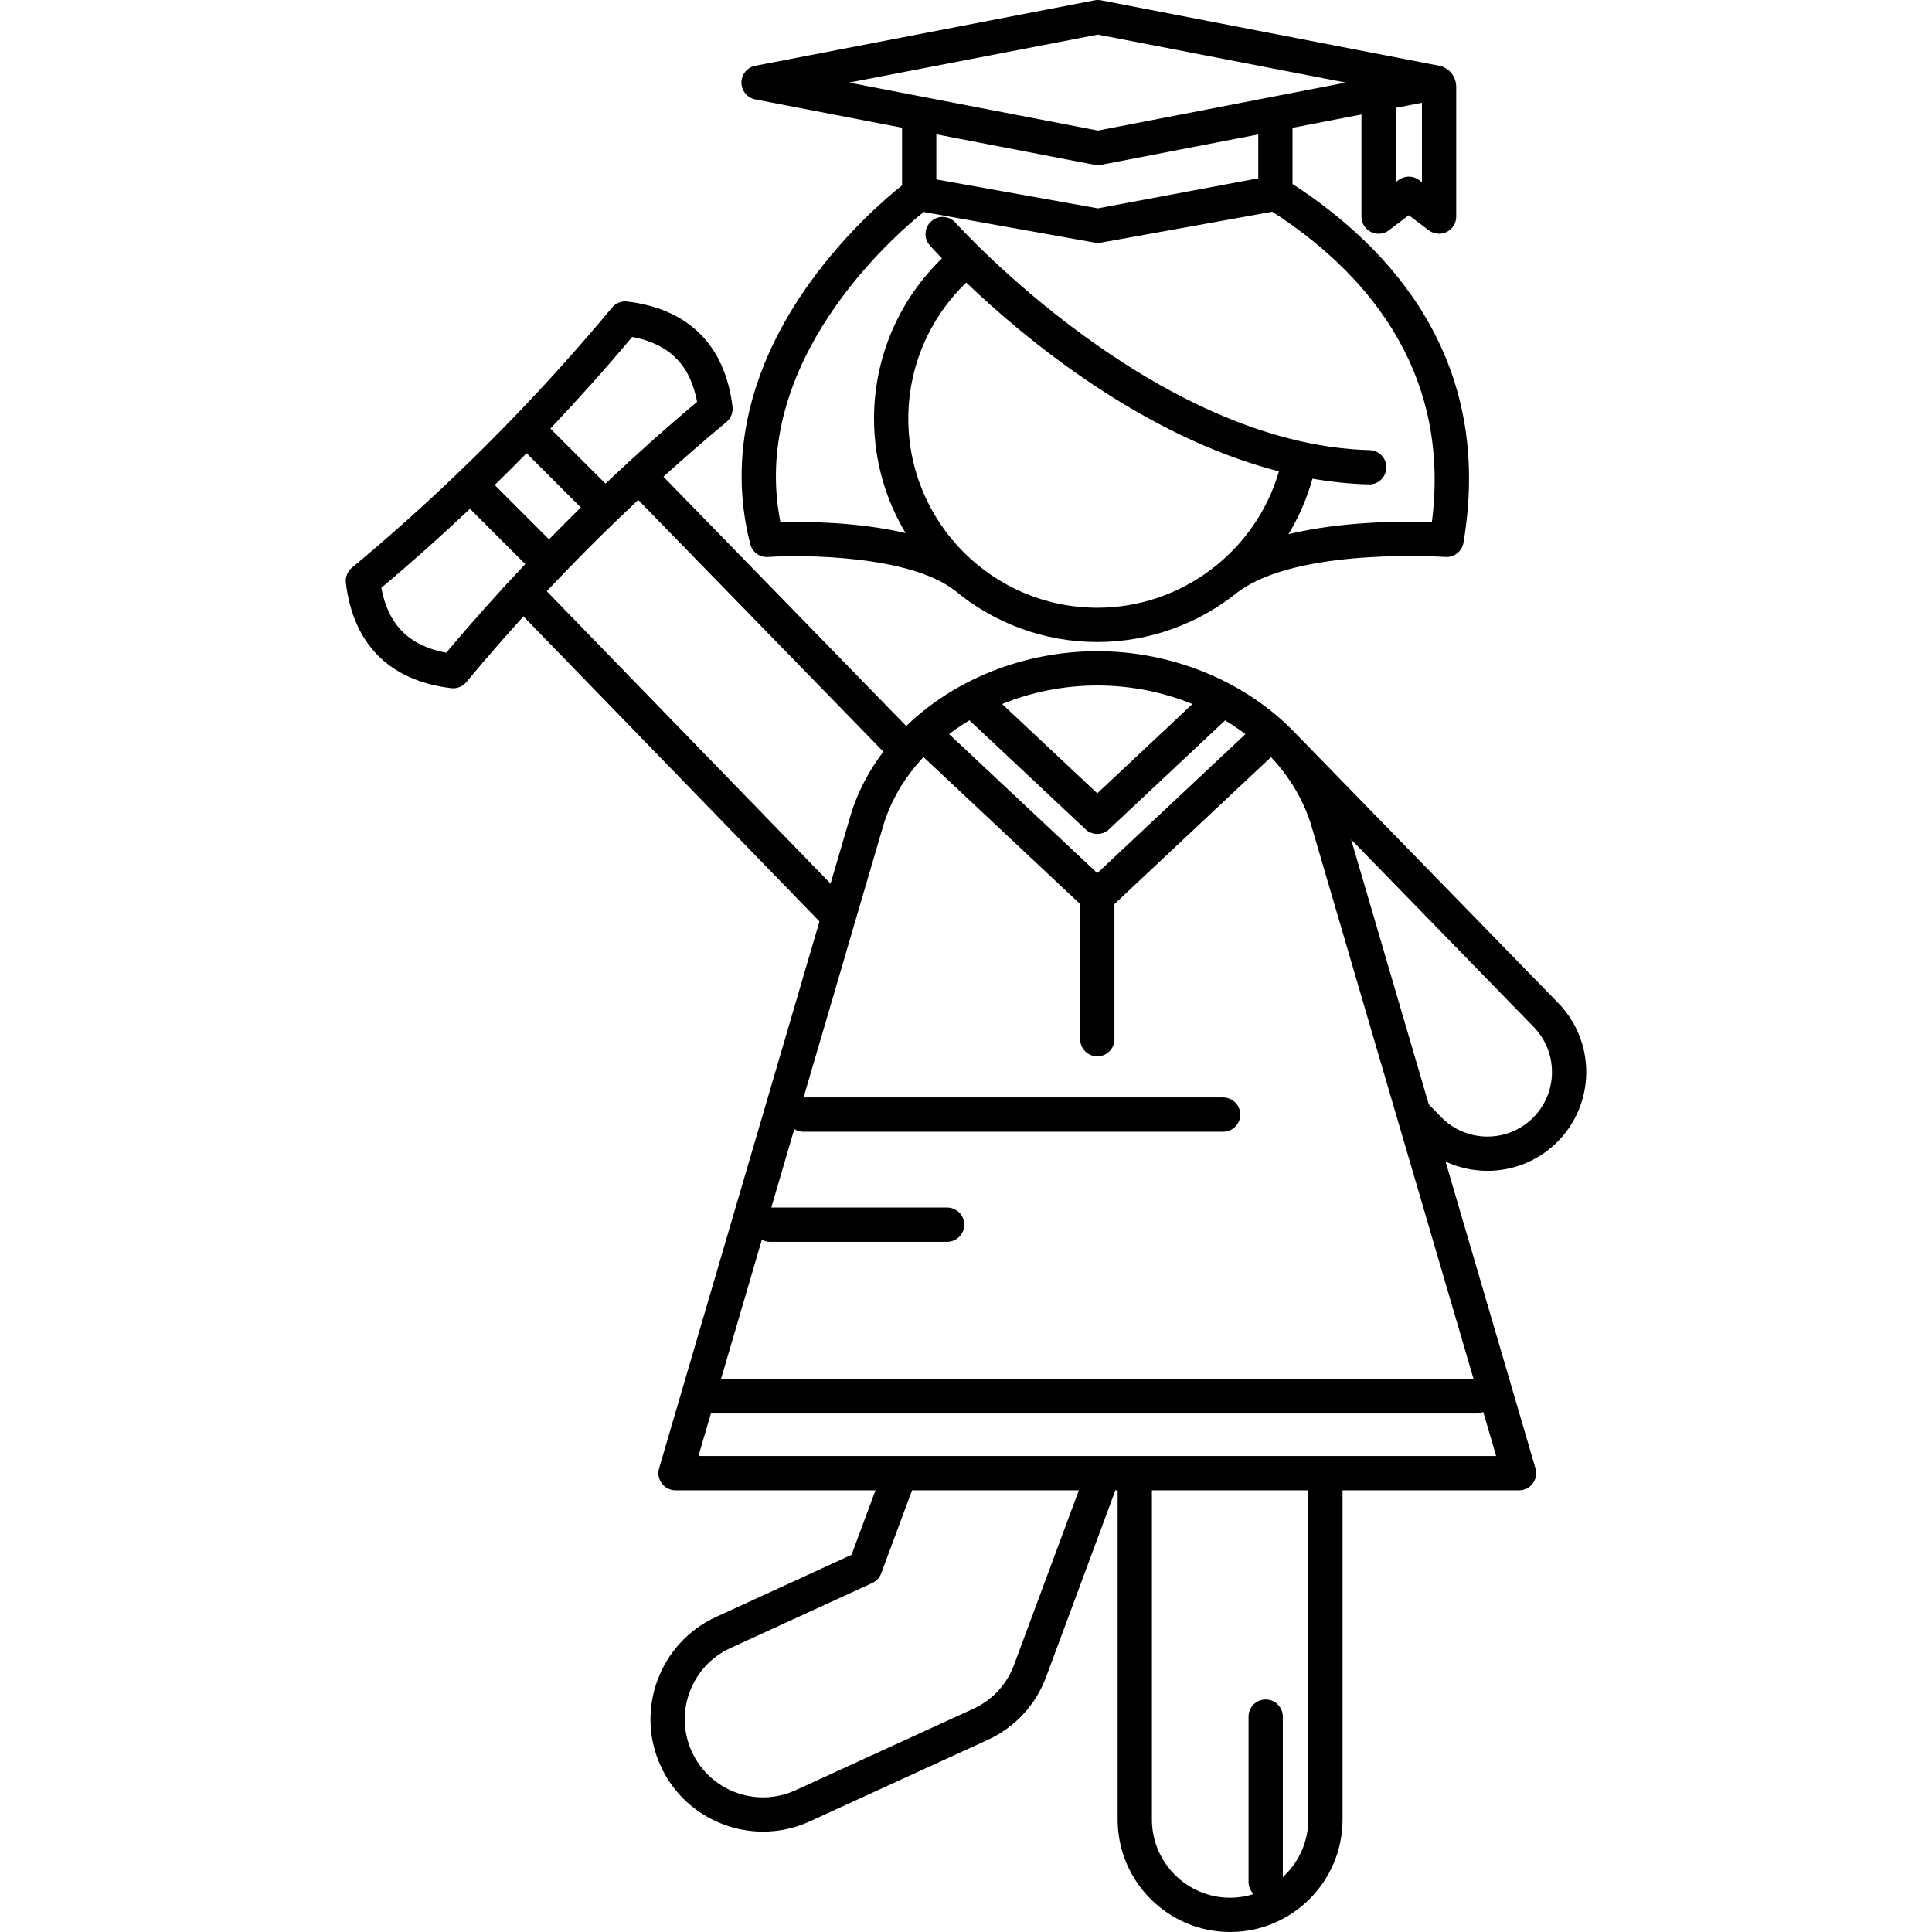 <?xml version="1.0" encoding="iso-8859-1"?>
<!-- Generator: Adobe Illustrator 18.0.0, SVG Export Plug-In . SVG Version: 6.00 Build 0)  -->
<!DOCTYPE svg PUBLIC "-//W3C//DTD SVG 1.1//EN" "http://www.w3.org/Graphics/SVG/1.1/DTD/svg11.dtd">
<svg version="1.1" id="Capa_1" xmlns="http://www.w3.org/2000/svg" xmlns:xlink="http://www.w3.org/1999/xlink" x="0px" y="0px"
	 viewBox="0 0 479.131 479.131" style="enable-background:new 0 0 479.131 479.131;" xml:space="preserve">
<g>
	<path d="M385.983,283.425c9.686-9.432,9.893-24.986,0.461-34.672l-65.173-66.903c-0.08-0.083,0.085,0.074,0,0
		c-11.809-12.403-29.876-20.353-49.132-20.353c-18.419,0-35.609,7.139-47.393,18.554l-60.216-61.83
		c5.121-4.629,10.323-9.162,15.625-13.563c1.112-0.923,1.679-2.346,1.506-3.78c-1.842-15.234-10.867-24.26-26.102-26.101
		c-1.439-0.174-2.858,0.394-3.78,1.505c-7.688,9.263-15.749,18.249-24.117,26.945c-0.042,0.039-0.09,0.065-0.13,0.106
		c-0.051,0.051-0.086,0.11-0.133,0.163c-4.482,4.651-9.05,9.221-13.711,13.692c-0.02,0.019-0.043,0.032-0.063,0.051
		c-0.016,0.016-0.025,0.034-0.04,0.049c-8.496,8.146-17.271,15.993-26.304,23.491c-1.112,0.922-1.679,2.346-1.506,3.78
		c1.842,15.236,10.867,24.261,26.103,26.101c0.171,0.02,0.341,0.031,0.51,0.031c1.256,0,2.458-0.557,3.271-1.536
		c4.589-5.53,9.316-10.957,14.154-16.29l73.411,75.651l-39.77,135.629c-0.377,1.285-0.126,2.672,0.677,3.743
		c0.802,1.072,2.063,1.703,3.401,1.703h49.584l-5.938,15.998l-33.6,15.41c-13.979,6.411-20.137,23-13.725,36.979
		c4.689,10.223,14.819,16.263,25.393,16.262c3.883,0,7.828-0.815,11.583-2.537l44.277-20.285c6.68-3.123,11.771-8.651,14.337-15.564
		l17.171-46.261h0.558v81.647c0,15.379,12.512,27.891,27.891,27.891c15.378,0,27.89-12.512,27.89-27.891v-81.647h43.765
		c1.339,0,2.6-0.631,3.401-1.702c0.803-1.072,1.054-2.458,0.677-3.744l-22.303-76.08c3.28,1.529,6.834,2.298,10.39,2.298
		C375.051,290.365,381.226,288.058,385.983,283.425z M325.391,205.363l40.067,136.683H178.792l10.139-34.574
		c0.588,0.308,1.246,0.498,1.956,0.498h44c2.348,0,4.25-1.903,4.25-4.25s-1.902-4.25-4.25-4.25h-43.61l5.705-19.456
		c0.65,0.404,1.411,0.648,2.233,0.648h104.113c2.348,0,4.25-1.903,4.25-4.25c0-2.347-1.902-4.25-4.25-4.25H199.284l19.601-66.843
		c1.839-6.527,5.375-12.48,10.145-17.566l38.846,36.456v33.511c0,2.347,1.902,4.25,4.25,4.25c2.348,0,4.25-1.903,4.25-4.25v-33.511
		l38.827-36.439c0.027,0.029,0.057,0.058,0.084,0.087c0.009,0.01,0.015,0.021,0.025,0.031l0.212,0.218
		C320.141,193.123,323.571,198.968,325.391,205.363z M240.41,178.636l28.807,27.035c0.817,0.767,1.863,1.151,2.908,1.151
		s2.091-0.384,2.908-1.151l28.794-27.022c1.755,1.056,3.434,2.198,5.034,3.416l-36.736,34.476l-36.752-34.491
		C236.973,180.832,238.653,179.691,240.41,178.636z M295.721,174.599l-23.596,22.144l-23.602-22.151
		c7.234-2.944,15.274-4.595,23.617-4.595C280.464,169.997,288.491,171.65,295.721,174.599z M156.779,83.559
		c9.196,1.726,14.375,6.905,16.101,16.101c-7.773,6.516-15.346,13.295-22.725,20.287l-13.662-13.662
		C143.483,98.905,150.264,91.333,156.779,83.559z M136.151,133.755l-13.467-13.467c2.663-2.601,5.298-5.229,7.903-7.889
		l13.452,13.452C141.381,128.457,138.752,131.091,136.151,133.755z M110.659,161.88c-9.196-1.725-14.375-6.904-16.101-16.101
		c7.519-6.301,14.845-12.855,21.994-19.603l13.71,13.709C123.515,147.036,116.96,154.362,110.659,161.88z M135.599,146.624
		c7.313-7.788,14.881-15.339,22.682-22.637l60.796,62.425c-3.805,5-6.675,10.576-8.36,16.559l-4.742,16.174L135.599,146.624z
		 M251.475,412.896c-1.784,4.808-5.324,8.651-9.938,10.809l-44.249,20.272c-9.719,4.458-21.251,0.177-25.708-9.541
		c-4.457-9.719-0.177-21.252,9.542-25.709l35.2-16.143c1.024-0.47,1.82-1.328,2.213-2.384l7.649-20.606h41.364L251.475,412.896z
		 M324.452,451.24c0,5.651-2.445,10.73-6.316,14.277V425.72c0-2.347-1.902-4.25-4.25-4.25c-2.348,0-4.25,1.903-4.25,4.25v41
		c0,1.178,0.48,2.243,1.254,3.013c-1.841,0.582-3.798,0.898-5.828,0.898c-10.692,0-19.391-8.699-19.391-19.391v-81.647h38.78V451.24
		z M173.207,361.093l3.096-10.556c0.031,0,0.061,0.009,0.093,0.009h189.686c0.628,0,1.219-0.145,1.755-0.389l3.206,10.935H173.207z
		 M357.402,277.034l-3.067-3.151l-19.26-65.699l45.279,46.498c6.162,6.329,6.027,16.49-0.301,22.652
		C373.727,283.498,363.565,283.361,357.402,277.034z"/>
	<path d="M187.32,24.652l36.389,7.018v14.293c-3.945,3.141-13.847,11.611-22.832,24.092c-15.187,21.095-20.308,43.534-14.81,64.892
		c0.511,1.981,2.336,3.333,4.402,3.181c9.073-0.609,35.061-0.33,46.168,8.203c0.044,0.034,0.092,0.056,0.137,0.088
		c9.6,7.987,21.93,12.799,35.365,12.799c13.048,0,25.257-4.617,34.875-12.417c0.089-0.056,0.181-0.102,0.267-0.165
		c14.855-10.939,50.797-8.533,51.158-8.509c2.168,0.157,4.125-1.372,4.491-3.528c7.682-45.267-17.962-73.121-42.39-88.971V31.693
		l17.096-3.308v25.332c0,1.613,0.913,3.086,2.357,3.805c1.445,0.719,3.171,0.557,4.456-0.414l4.938-3.732l4.938,3.732
		c0.752,0.568,1.654,0.859,2.564,0.859c0.645,0,1.293-0.147,1.893-0.445c1.443-0.718,2.356-2.192,2.356-3.805V21.554
		c0-1.166-0.391-2.32-1.023-3.197c-0.748-1.037-1.855-1.794-3.181-2.051L273.074,0.078c-0.532-0.103-1.08-0.103-1.612-0.001
		L187.32,16.306c-2,0.386-3.445,2.136-3.445,4.173C183.875,22.516,185.32,24.266,187.32,24.652z M225.258,103.835
		c0-12.826,5.205-24.936,14.369-33.757c14.15,13.538,43.396,38.029,77.543,46.826c-5.738,19.798-24.109,33.813-45.03,33.813
		C246.289,150.717,225.258,129.686,225.258,103.835z M355.104,129.458c-7.016-0.23-22.102-0.235-35.57,3.012
		c2.571-4.232,4.587-8.852,5.955-13.763c4.591,0.803,9.252,1.304,13.962,1.428c0.038,0.001,0.075,0.001,0.113,0.001
		c2.296,0,4.186-1.83,4.247-4.139c0.061-2.346-1.791-4.298-4.138-4.36c-53.116-1.393-102.229-55.869-102.719-56.418
		c-1.561-1.753-4.247-1.91-6-0.349c-1.753,1.56-1.91,4.245-0.351,5.999c0.265,0.298,1.294,1.443,3,3.216
		c-10.745,10.409-16.846,24.66-16.846,39.751c0,10.365,2.868,20.069,7.844,28.374c-11.912-2.81-24.872-2.888-31.061-2.72
		c-7.845-39.68,27.95-70.833,35.532-76.919l42.445,7.603c0.247,0.045,0.498,0.066,0.749,0.066c0.252,0,0.505-0.022,0.754-0.067
		l42.51-7.663C337.196,66.471,360.057,90.68,355.104,129.458z M312.041,44.215l-39.776,7.456l-40.056-7.175V33.309l39.253,7.57
		c0.266,0.051,0.535,0.077,0.805,0.077c0.271,0,0.541-0.026,0.808-0.078l38.967-7.54V44.215z M351.949,44.657
		c-1.516-1.146-3.609-1.146-5.125,0l-0.688,0.52V26.74l6.5-1.258v19.694L351.949,44.657z M272.266,8.579l61.49,11.9l-61.49,11.899
		l-61.698-11.899L272.266,8.579z"/>
</g>
<g>
</g>
<g>
</g>
<g>
</g>
<g>
</g>
<g>
</g>
<g>
</g>
<g>
</g>
<g>
</g>
<g>
</g>
<g>
</g>
<g>
</g>
<g>
</g>
<g>
</g>
<g>
</g>
<g>
</g>
</svg>
